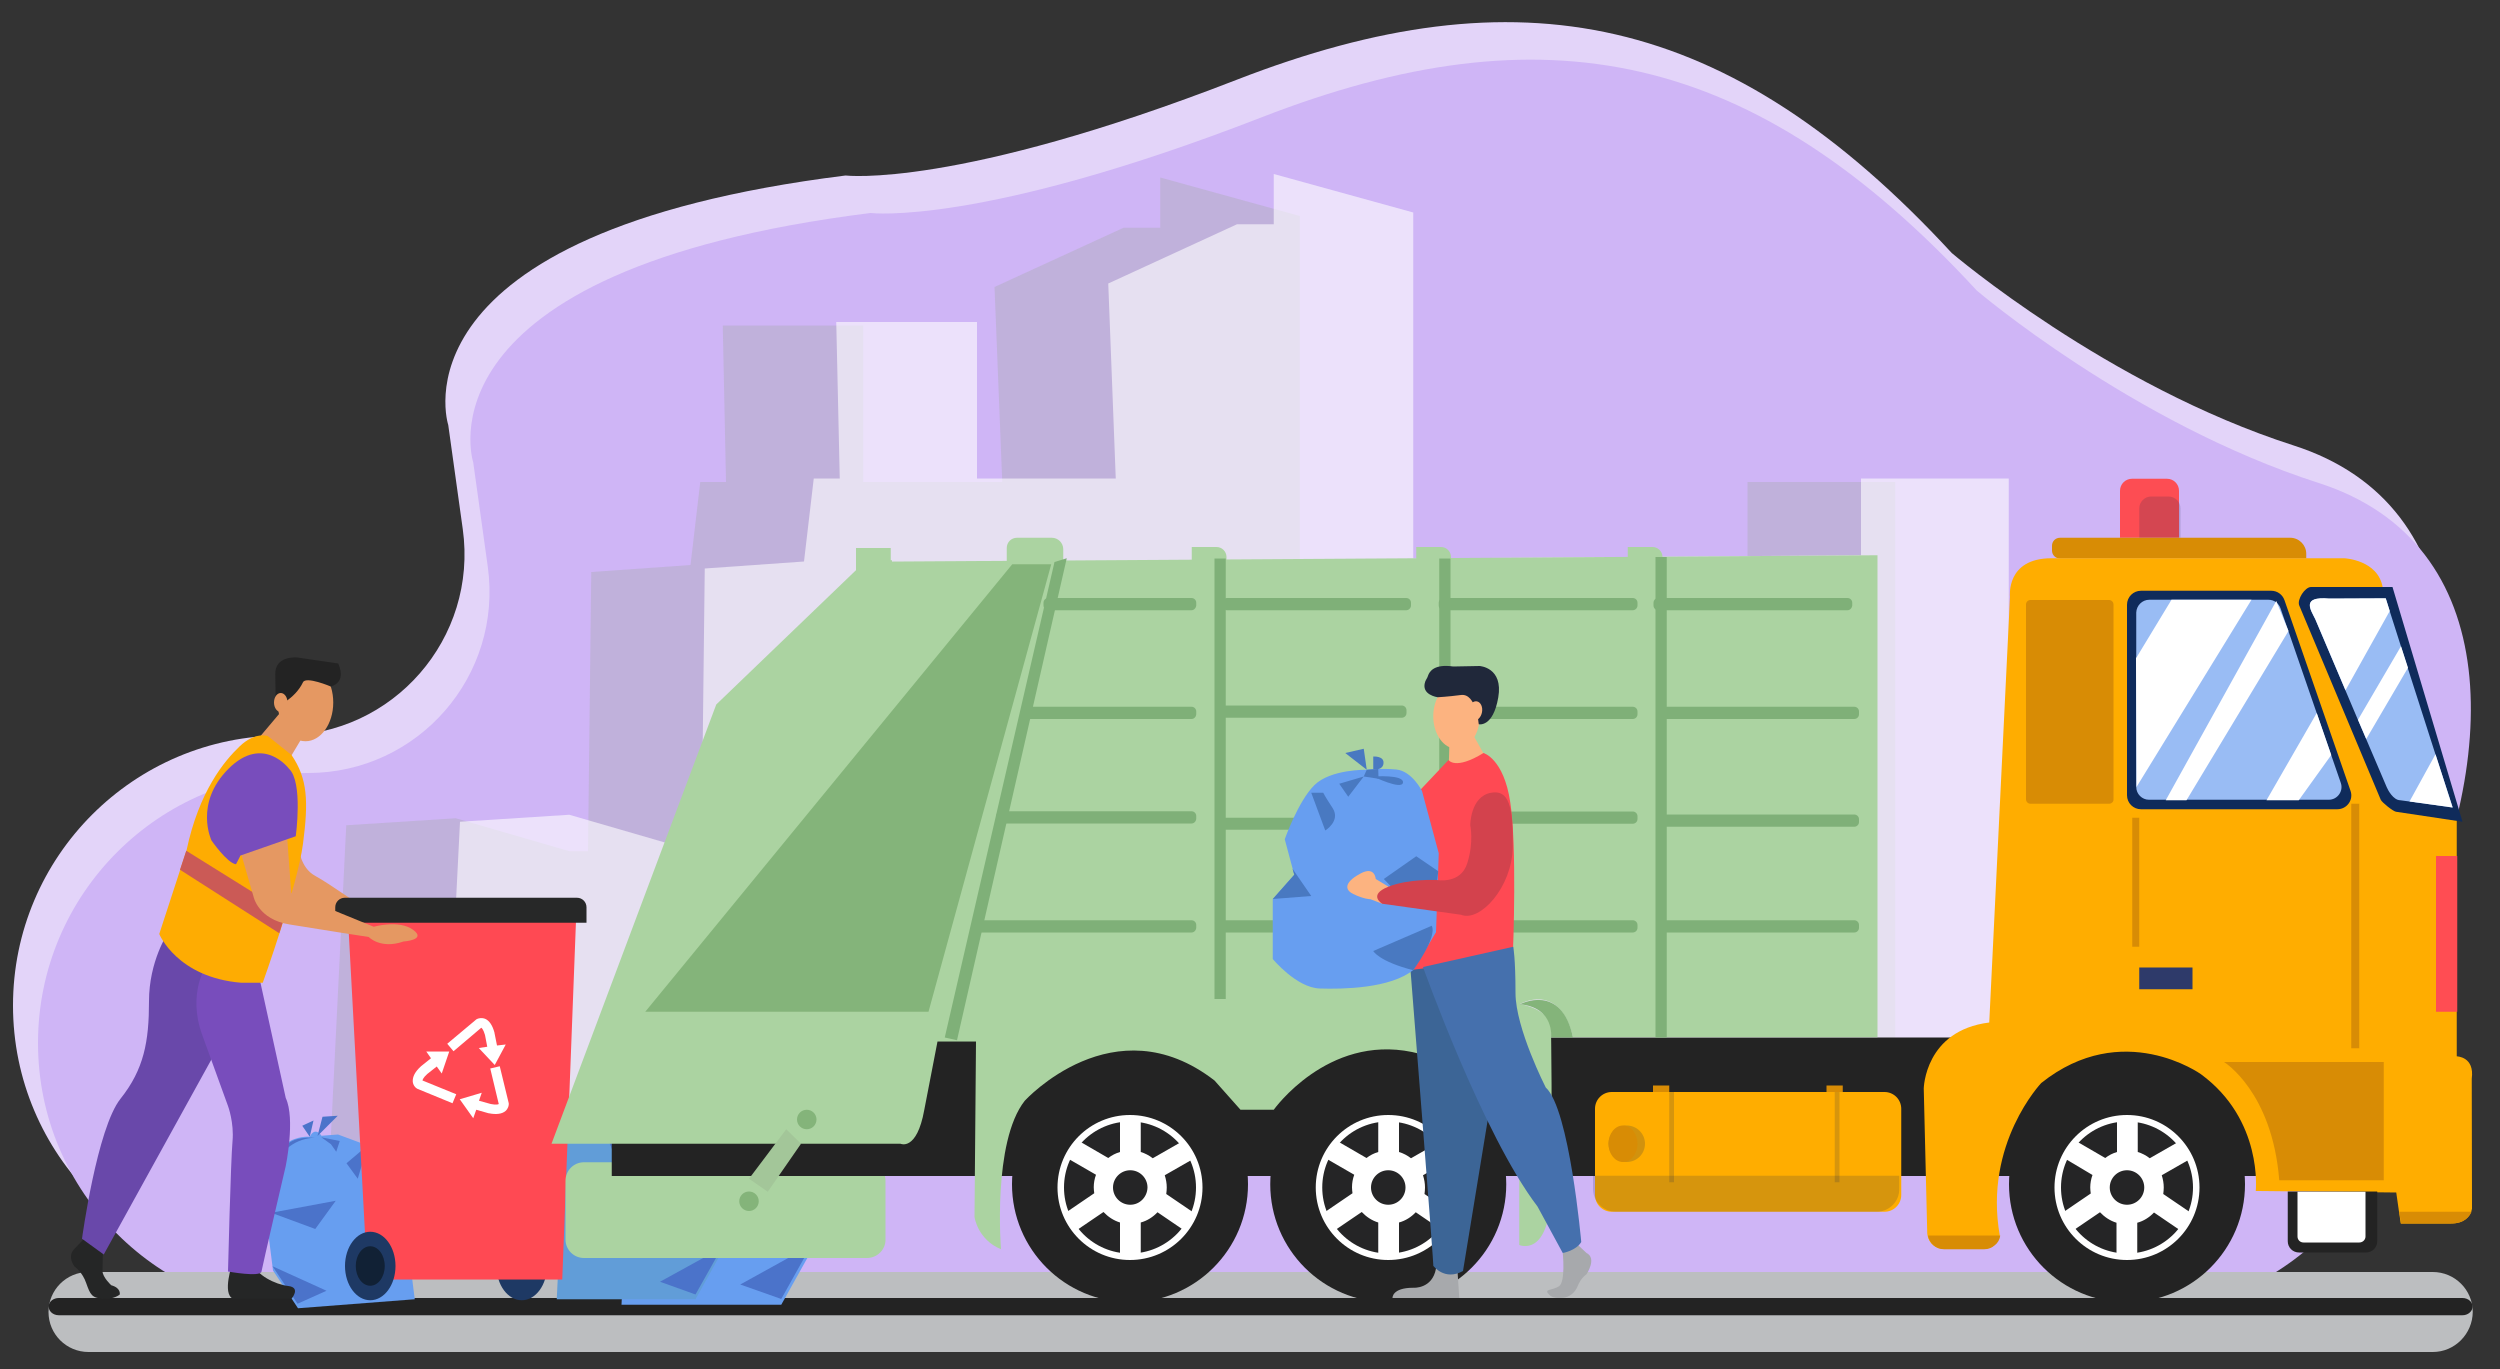 <svg version="1.1" id="Layer_1" xmlns="http://www.w3.org/2000/svg" x="0" y="0" viewBox="0 0 1000 547.6" style="enable-background:new 0 0 1000 547.6" xml:space="preserve"><rect x="0" y="0" width="1000" height="547.6" fill="#333333" stroke="none"/><style>.st5{fill:#232323}.st6{fill:#679ef0}.st7{fill:#4b73ca}.st9{fill:#252626}.st10{fill:#e59862}.st12{fill:#784dbc}.st15{fill:#1e3964}.st16{fill:#ff4953}.st19{fill:#fff}.st20{fill:#abd3a1}.st22{opacity:.18;fill:#1c2949}.st23{fill:#d88c05}.st24{fill:#ffad00}.st27{fill:#0f2b5b}.st28{fill:#99bcf4}.st30{fill:#252526}.st31{fill:#84b47a}.st32{fill:#7fb078}.st33{fill:#a3c699}.st35{fill:#fcb380}.st36{fill:#a7a9ac}.st40{fill:#4979c1}</style><path d="M917.5 178.2c-74.7-24-136.8-77-136.8-77-89.5-97-173.5-113-286-69.3S338.2 70.2 338.2 70.2c-184 23-158.9 99.8-158.9 99.8l5.8 41.6c6.1 43.7-27.8 82.6-71.9 82.6-59.6 0-108 48.4-108 108s48.4 108 108 108h730c59.6 0 108-48.4 108-108 0-11.7-1.9-23-5.3-33.6l5.8.1c39.5-79.5 40.5-166.5-34.2-190.5z" style="fill:#e3d4f9"/><path d="M927.5 193.2c-74.7-24-136.8-77-136.8-77-89.5-97-173.5-113-286-69.3S348.2 85.2 348.2 85.2c-184 23-158.9 99.8-158.9 99.8l5.8 41.6c6.1 43.7-27.8 82.6-71.9 82.6-59.6 0-108 48.4-108 108s48.4 108 108 108h730c59.6 0 108-48.4 108-108 0-11.7-1.9-23-5.3-33.6l5.8.1c39.5-79.5 40.5-166.5-34.2-190.5z" style="fill:#cfb5f6"/><path style="opacity:.36;fill:#a7a9ac" d="m132.2 457.3 6.3-127.2 43.8-2.8 45.5 13.2h7.4l1.3-111.7 39.7-2.8 3.9-33.2h10.3l-1.3-62.6h56.2v62.6h55.6l-3.1-78 51.6-23.7h14.7V71l55.8 15.4v138.4l179.1-1.3v-30.7h59.1V449z"/><path style="opacity:.6;fill:#fff" d="m177.6 455.9 6.4-127.2 43.7-2.8 45.5 13.2h7.4l1.3-111.7 39.7-2.8 3.9-33.2h10.4l-1.4-62.6h56.3v62.6h55.5l-3-78 51.5-23.7h14.7V69.6L565.3 85v138.4l179.1-1.3v-30.7h59.1v256.2z"/><path d="M973.1 540.8H35.4c-8.8 0-16-7.1-16-16 0-8.8 7.1-16 16-16h937.7c8.8 0 16 7.1 16 16-.1 8.8-7.2 16-16 16z" style="fill:#bcbec0"/><path class="st5" d="M985 526.1H23.5c-2.4 0-4.3-1.8-4-3.9.2-1.7 2-3 4-3H985c2.4 0 4.3 1.8 4 3.9-.3 1.7-2 3-4 3z"/><path class="st6" d="M298.9 429.1s7.1-1.2 13.4 2.8l6.3 3.9 7.5 31.9-1.6 32.7-12 21.5h-63.9l3.8-78.6 31.1-14.4h9.1s2.7-5.3 6.3.2z"/><path class="st7" d="m287.3 465 35.6 4-23.2 10.6zM296.1 513.8l28.4-15.7-12 21.5zM274.4 454l-6.8-17.8 12.4 8.9zM285.1 438.4l-2.4-5.7 9.9-2.7-5 4.2zM296.1 420.4l6.3 2.4-3.5 6.3zM294.5 429.1l-11.8-10.3h8.3zM296.1 430s13-2.2 16.6 4.2c3.5 6.4-2.4-5-16.6-4.2z"/><g><path d="M266.4 439.2s6.2-1 11.6 2.4 5.5 3.4 5.5 3.4l6.5 27.7-1.4 28.3-10.4 18.7h-55.5l3.3-68.3 27-12.5h7.9c.1.2 2.5-4.5 5.5.3z" style="fill:#619dd8"/><path class="st7" d="m256.4 470.4 30.9 3.4-20.2 9.3zM264 512.7l24.7-13.6-10.5 18.7zM245.2 460.8l-5.9-15.4 10.7 7.7zM254.5 447.3l-2.1-4.9 8.6-2.4-4.3 3.6zM264 431.7l5.5 2-3.1 5.5zM262.7 439.2l-10.3-8.9h7.2zM264 440s11.3-1.9 14.4 3.7c3.1 5.5-2-4.4-14.4-3.7z"/></g><g><path class="st6" d="M123.9 454.7s-5.2-.5-9.6 2.8l-4.4 3.2-3.7 23.7 3 23.8 10 15.1 46.7-3.6-7.2-57.2-23.5-8.7-6.6.5c-.1-.1-2.5-3.9-4.7.4z"/><path class="st7" d="m134.3 480.3-25.8 4.8 17.6 6.5zM130.6 516.3l-21.6-9.8 10 15zM143.1 471.5l4-13.4-8.5 7.2zM134.5 460.7l1.4-4.3-7.4-1.5 3.9 2.8zM125.4 448.2l-4.5 2.1 3 4.4zM127 454.4l8.1-8.1-6.1.4zM125.9 455.1s-9.6-.9-11.9 4c-2.2 4.9 1.5-3.7 11.9-4z"/></g><g><path class="st9" d="m34.5 494.6-4.7 4.9s-3.2 2.6 0 7.1c0 0 3.2 2.2 4.7 6.7 1.6 4.5 2.2 5.9 6.7 6.2s6.7-1.7 6.7-1.7.6-2.6-3.4-3.7c0 0-3.5-3.2-3.5-5.7s.2-8.7.2-8.7l-6.7-5.1z"/><path class="st10" d="M119.5 339.1s.6 8 6.5 11.2 21 13.9 21 13.9v7.1l-25.9-8.6s-11.4-4.7-11.1-9.2c.3-4.4 9.5-14.4 9.5-14.4z"/><path class="st9" d="M93 505.2s-4.3 12.3.2 14.3h23.4s3.9-4.5-1.3-5.1-12.8-4.4-14.3-9.2h-8z"/><path d="M67.1 373.3s-7.5 11.1-7.5 27.2-2 27.2-11.4 39-15.4 56-15.4 56l8.7 6.3 62-112.3-36.4-16.2z" style="fill:#6948aa"/><path class="st12" d="m80.9 414 10.3 28.4s2.5 6.7 1.8 14.2c-.7 7.5-1.8 52-1.8 52s13 2.4 13.4 0c.4-2.4 9.7-42.2 9.7-42.2s3.9-18.9 0-27.2l-10.9-49.7-20.6-3.9s-8.1 11.5-1.9 28.4z"/><ellipse class="st10" cx="122.2" cy="281" rx="11.1" ry="15.5"/><path class="st5" d="M132.3 274.6s6.5-1.2 3-9.2L119 263s-9.1-1-8.9 6.8.1 13.1.1 13.1 7.7-3.1 11-10c1.2-2.5 11.1 1.7 11.1 1.7z"/><path class="st10" d="m112.3 284.8-8.1 9.6s-3 8 3.3 10.6c6.2 2.7 9.2-3 9.2-3l4.6-7.7-9-9.5z"/><path d="M107.1 294.4s-5-1.8-11.2 4.1c-6.2 5.9-16.3 18-21.3 41.7l-10.9 33.4s7.1 17.4 32.8 19.5h8.6s13.9-38.7 16.1-55.6c2.2-16.9 1.9-26-4.6-35.5l-9.5-7.6z" style="fill:#feac02"/><path style="fill:#cb5a56" d="m74.5 340.3 39.8 24.8-2.6 8.2L72 347.9z"/><ellipse class="st15" cx="208.7" cy="506.4" rx="10.1" ry="13.7"/><path class="st16" d="m139.2 367.5 7.8 144.3h77.9l5.6-146.1z"/><ellipse class="st15" cx="148.1" cy="506.4" rx="10.1" ry="13.7"/><path d="M234.6 369.1H134.1v-6.2c0-2.1 1.7-3.8 3.8-3.8h92.9c2.1 0 3.8 1.7 3.8 3.8v6.2z" style="fill:#272828"/><ellipse cx="148.1" cy="506.4" rx="5.8" ry="7.9" style="fill:#112135"/><path class="st10" d="m96.1 340.3 5.3 18.3s1.8 9.2 14.5 11.2c12.7 2.1 31.6 5 31.6 5s4.7 5 13.9 1.8c0 0 9.5-.6 3.8-4.7-5.6-4.1-15.7-1.2-15.7-1.2l-33-13.5-1.6-21.7c.1 0-16.4-4.4-18.8 4.8z"/><path class="st12" d="M118.3 334.5s3-21.7-2.7-27c0 0-10.3-13.9-24.2 0-13.9 13.9-6.8 28.7-6.8 28.7s6.3 9.1 9.8 9.5l1.8-3.5 22.1-7.7z"/><path class="st19" d="m198.8 418.2-1-5v-.1c-.8-3-2.1-4.9-3.8-5.6-1.4-.5-2.7-.2-3.4.2l-11.7 9.8 2.5 3 11.1-9.4c.1 0 .8.5 1.5 2.9l.9 4.7-3.4.5 3.2 3.4 3.2 3.4 2.2-4.1 2.2-4.1-3.5.4zM190.5 443.9l4.9 1.4h.1c3 .6 5.3.3 6.7-.9 1.1-1 1.4-2.3 1.3-3.1l-3.6-14.8-3.8.9 3.4 14.2c-.1.1-.8.5-3.2 0l-4.7-1.3 1.1-3.2-4.4 1.3-4.4 1.3 2.7 3.8 2.7 3.8 1.2-3.4zM172.4 423.3l-4 3.2-.1.1c-2.3 2.1-3.3 4.1-3.2 6 .1 1.4 1 2.5 1.8 2.9l14.1 5.8 1.5-3.6-13.5-5.5c0-.1.1-1 1.9-2.6l3.8-3 2 2.8 1.5-4.4 1.5-4.4h-9.2l1.9 2.7z"/><ellipse class="st10" cx="112.3" cy="281" rx="2.7" ry="3.8"/></g><g><path class="st20" d="M490.6 232.7h-13.9v-13.9h9.9c2.2 0 4 1.8 4 4v9.9zM580.4 232.7h-13.9v-13.9h9.9c2.2 0 4 1.8 4 4v9.9zM665 232.7h-13.9v-13.9h9.9c2.2 0 4 1.8 4 4v9.9zM425.4 229h-22.7v-9.8c0-2.3 1.8-4.1 4.1-4.1h13.9c2.6 0 4.6 2.1 4.6 4.6v9.3zM346.8 503.2H233.6c-4.1 0-7.4-3.3-7.4-7.4v-23.5c0-4.1 3.3-7.4 7.4-7.4h113.2c4.1 0 7.4 3.3 7.4 7.4v23.5c.1 4-3.3 7.4-7.4 7.4z"/><path class="st5" d="M244.7 415H903v55.4H244.7z"/><path d="M871.7 215.1H848v-18.8c0-2.7 2.2-4.8 4.8-4.8h14c2.7 0 4.8 2.2 4.8 4.8v18.8z" style="fill:#fd4d53"/><path class="st22" d="M872.3 215.1h-16.6v-11.7c0-2.7 2.2-4.8 4.8-4.8h6.9c2.7 0 4.8 2.2 4.8 4.8v11.7z"/><path class="st23" d="M922.5 223.4H824c-1.8 0-3.2-1.4-3.2-3.2v-1.9c0-1.8 1.4-3.2 3.2-3.2h92.1c3.5 0 6.4 2.9 6.4 6.4v1.9z"/><path class="st24" d="m988.7 431.5.1 52s-.1.5-.3 1.2c-.7 1.7-2.6 4.7-8.1 4.7h-20.1l-.7-4.7-1.1-7.7-56.2-.6s3-28.4-21.9-46.7c0 0-31.3-22.5-63.9 3.5 0 0-23.1 24.3-16.6 60.9-.2 1.6-1 3-2.2 3.9-1.1 1-2.6 1.6-4.2 1.6h-16.1c-3.2 0-5.9-2.4-6.4-5.5 0-.2-.1-.5-.1-.7l-1.4-58s.4-23.2 26.2-26.4l8.3-170.3s-1.8-15.4 16.6-15.4h117.1s13.6.6 15.4 11.8l29.6 92.8v94.6c.1.1 7.2.1 6 9z"/><path class="st23" d="M889.6 424.8s19.3 11.8 22.1 47.3h41.8v-47.3h-63.9z"/><path style="fill:#2e3a6a" d="M855.7 387H877v8.7h-21.3z"/><path class="st23" d="M843.6 321.5h-31.4c-1 0-1.8-.8-1.8-1.8v-77.9c0-1 .8-1.8 1.8-1.8h31.4c1 0 1.8.8 1.8 1.8v77.9c.1 1-.8 1.8-1.8 1.8zM852.9 327.1h2.8v51.6h-2.8zM940.5 321.5h3.2v97.8h-3.2z"/><path style="fill:#ff4d53" d="M974.4 342.4h8.5v62.3h-8.5z"/><path class="st27" d="M856.4 236.3h52.1c2.4 0 4.5 1.5 5.3 3.8l26.4 76.2c1.3 3.6-1.4 7.4-5.3 7.4h-78.5c-3.1 0-5.6-2.5-5.6-5.6v-76.2c0-3.1 2.5-5.6 5.6-5.6zM924.4 234.8H957l28 93.9-26.6-4c-1.2-.2-5.6-3.7-6.1-4.8l-32.6-77.7c-1-2.4 2.3-7.4 4.7-7.4z"/><path class="st28" d="M859.7 239.9h47.7c2.2 0 4.1 1.4 4.8 3.4l24.1 69.8c1.2 3.3-1.3 6.8-4.8 6.8h-71.9c-2.8 0-5.1-2.3-5.1-5.1V245c.1-2.8 2.4-5.1 5.2-5.1zM981.1 323l-17.3-2.4-3.7-.5c-2.8 0-5-4.2-5.4-5.2l-8.2-19.2-3.3-7.7-5-11.8-12.1-28.5c-1.8-3.7-5.8-9.2 5.6-8.2l22.6-.1 1.6 5.1 4.5 14.1 2.7 8.6 11.1 34.6 6.9 21.2z"/><path class="st19" d="m900.6 239.9-46 74.9-.2-51.6.2-.2 14-23.1zM910.5 240.4l-44.2 79.7h8.3l40.8-67.7zM926.7 285.2l-20.1 34.9h12.9l13-18.1zM955.9 244.4l-17.7 31.7-12.1-28.5c-1.8-3.7-5.8-9.2 5.6-8.2l22.6-.1 1.6 5.1zM963.2 267.1l-16.7 28.5-3.3-7.7 17.2-29.4zM974.2 301.7l-10.4 18.9L981 323v-.1z"/><path class="st23" d="M988.6 484.7c-.7 1.7-2.6 4.7-8.1 4.7h-20.1l-.7-4.7h28.9zM800.1 494.2c-.2 1.6-1 3-2.2 3.9-1.1 1-2.6 1.6-4.2 1.6h-16.1c-3.2 0-5.9-2.4-6.4-5.5h28.9z"/><path class="st5" d="M946.4 501h-26.8c-2.5 0-4.5-2-4.5-4.5v-19.9h35.8v19.9c0 2.5-2 4.5-4.5 4.5z"/><path class="st19" d="M943.7 497h-22.3c-1.4 0-2.4-1.1-2.4-2.4v-17.9h27.2v17.9c0 1.3-1.1 2.4-2.5 2.4z"/><path class="st24" d="M753.8 484.7H644.7c-3.7 0-6.7-3-6.7-6.7v-34.5c0-3.7 3-6.7 6.7-6.7h109.1c3.7 0 6.7 3 6.7 6.7V478c0 3.7-3 6.7-6.7 6.7z"/><path class="st22" d="M750.6 484.7H646.4c-5.1 0-9.2-4.1-9.2-9.2v-5.2h122.5v5.2c.1 5.1-4 9.2-9.1 9.2z"/><path class="st22" d="M667.7 436.8h1.9v36.1h-1.9zM733.9 436.8h1.9v36.1h-1.9z"/><circle cx="650.7" cy="457.5" r="7.3" style="opacity:.2;fill:#1c2949"/><ellipse class="st23" cx="649.2" cy="457.5" rx="5.8" ry="7.3"/><path class="st23" d="M661.2 434.2h6.5v2.6h-6.5zM730.6 434.2h6.5v2.6h-6.5z"/><circle class="st5" cx="452" cy="473.7" r="47.2"/><circle class="st19" cx="452" cy="475" r="29"/><circle class="st30" cx="452" cy="475" r="26.4"/><path class="st19" d="m478.4 485.7-11.9-8.1c.1-.8.2-1.7.2-2.6 0-1.7-.3-3.3-.8-4.9l11.7-6.7-4.1-7.2-12.4 7.1c-1.4-1.1-3.1-2-4.8-2.5v-13.6H448v13.6c-1.7.5-3.3 1.3-4.7 2.4l-12.6-7.3-4.1 7.2 11.8 6.8c-.6 1.6-.9 3.3-.9 5 0 .8.1 1.6.2 2.4l-11.9 8.1 4.7 6.8 10.9-7.4c1.8 1.9 4 3.4 6.6 4.2v13.3h8.3V489c2.6-.7 4.9-2.2 6.7-4.1l11 7.5 4.4-6.7zm-26.3-3.8c-3.8 0-6.9-3.1-6.9-6.9 0-3.8 3.1-6.9 6.9-6.9 3.8 0 6.9 3.1 6.9 6.9-.1 3.8-3.1 6.9-6.9 6.9z"/><circle class="st5" cx="555.3" cy="473.7" r="47.2"/><circle class="st19" cx="555.3" cy="475" r="29"/><circle class="st30" cx="555.3" cy="475" r="26.4"/><path class="st19" d="m581.7 485.7-11.9-8.1c.1-.8.2-1.7.2-2.6 0-1.7-.3-3.3-.8-4.9l11.7-6.7-4.1-7.2-12.4 7.1c-1.4-1.1-3.1-2-4.8-2.5v-13.6h-8.3v13.6c-1.7.5-3.3 1.3-4.7 2.4l-12.6-7.3-4.1 7.2 11.8 6.8c-.6 1.6-.9 3.3-.9 5 0 .8.1 1.6.2 2.4l-11.9 8.1 4.7 6.8 10.9-7.4c1.8 1.9 4 3.4 6.6 4.2v13.3h8.3V489c2.6-.7 4.9-2.2 6.7-4.1l11 7.5 4.4-6.7zm-26.4-3.8c-3.8 0-6.9-3.1-6.9-6.9 0-3.8 3.1-6.9 6.9-6.9 3.8 0 6.9 3.1 6.9 6.9 0 3.8-3.1 6.9-6.9 6.9z"/><circle class="st5" cx="850.8" cy="473.7" r="47.2"/><circle class="st19" cx="850.8" cy="475" r="29"/><circle class="st30" cx="850.8" cy="475" r="26.4"/><path class="st19" d="m877.2 485.7-11.9-8.1c.1-.8.2-1.7.2-2.6 0-1.7-.3-3.3-.8-4.9l11.7-6.7-4.1-7.2-12.4 7.1c-1.4-1.1-3.1-2-4.8-2.5v-13.6h-8.3v13.6c-1.7.5-3.3 1.3-4.7 2.4l-12.6-7.3-4.1 7.2L837 470c-.6 1.6-.9 3.3-.9 5 0 .8.1 1.6.2 2.4l-11.9 8.1 4.7 6.8 10.9-7.4c1.8 1.9 4 3.4 6.6 4.2v13.3h8.3v-13.3c2.6-.7 4.9-2.2 6.7-4.1l11 7.5 4.6-6.8zm-26.4-3.8c-3.8 0-6.9-3.1-6.9-6.9 0-3.8 3.1-6.9 6.9-6.9 3.8 0 6.9 3.1 6.9 6.9 0 3.8-3.1 6.9-6.9 6.9z"/><path class="st20" d="M751 415V222.1l-405.1 2.6-59.4 57.1-65.9 175.7h139.6s6.5 3.1 9.5-13.5l5.3-27.4h15.4l-.6 70.2s1.2 9 10.6 12.9c0 0-3.5-42.9 9.5-59.4 0 0 35.7-39.2 75.9-8.1l10.4 11.7h13.3s21.4-30.1 55.3-23.1 42.9 39.9 42.9 39.9V498s12.1 5.3 12.7-21.5 0-65.2 0-65.2.6-7-12.4-9.7c0 0 15.8-9.2 21.2 13.3H751z"/><path class="st31" d="m371.4 404.7 49.1-179h-15.6l-146.8 179z"/><path class="st32" d="M476.6 244.1h-57.3c-1 0-1.9-.8-1.9-1.9v-1.1c0-1 .8-1.9 1.9-1.9h57.3c1 0 1.9.8 1.9 1.9v1.1c-.1 1-.9 1.9-1.9 1.9zM562.5 244.1h-71.7c-1 0-1.9-.8-1.9-1.9v-1.1c0-1 .8-1.9 1.9-1.9h71.7c1 0 1.9.8 1.9 1.9v1.1c0 1-.9 1.9-1.9 1.9zM653.1 244.1h-75.7c-1 0-1.9-.8-1.9-1.9v-1.1c0-1 .8-1.9 1.9-1.9h75.7c1 0 1.9.8 1.9 1.9v1.1c0 1-.9 1.9-1.9 1.9zM739 244.1h-75.7c-1 0-1.9-.8-1.9-1.9v-1.1c0-1 .8-1.9 1.9-1.9H739c1 0 1.9.8 1.9 1.9v1.1c-.1 1-.9 1.9-1.9 1.9zM741.7 287.6H666c-1 0-1.9-.8-1.9-1.9v-1.1c0-1 .8-1.9 1.9-1.9h75.7c1 0 1.9.8 1.9 1.9v1.1c0 1.1-.9 1.9-1.9 1.9zM741.7 330.7H666c-1 0-1.9-.8-1.9-1.9v-1.1c0-1 .8-1.9 1.9-1.9h75.7c1 0 1.9.8 1.9 1.9v1.1c0 1.1-.9 1.9-1.9 1.9zM741.7 373H666c-1 0-1.9-.8-1.9-1.9V370c0-1 .8-1.9 1.9-1.9h75.7c1 0 1.9.8 1.9 1.9v1.1c0 1.1-.9 1.9-1.9 1.9zM653.1 287.6h-75.7c-1 0-1.9-.8-1.9-1.9v-1.1c0-1 .8-1.9 1.9-1.9h75.7c1 0 1.9.8 1.9 1.9v1.1c0 1.1-.9 1.9-1.9 1.9zM653.1 329.5h-75.7c-1 0-1.9-.8-1.9-1.9v-1.1c0-1 .8-1.9 1.9-1.9h75.7c1 0 1.9.8 1.9 1.9v1.1c0 1.1-.9 1.9-1.9 1.9zM653.1 373h-75.7c-1 0-1.9-.8-1.9-1.9V370c0-1 .8-1.9 1.9-1.9h75.7c1 0 1.9.8 1.9 1.9v1.1c0 1.1-.9 1.9-1.9 1.9zM560.7 287.1H489c-1 0-1.9-.8-1.9-1.9v-1.1c0-1 .8-1.9 1.9-1.9h71.7c1 0 1.9.8 1.9 1.9v1.1c0 1.1-.9 1.9-1.9 1.9zM560.7 331.9H489c-1 0-1.9-.8-1.9-1.9v-1c0-1 .8-1.9 1.9-1.9h71.7c1 0 1.9.8 1.9 1.9v1.1c0 1-.9 1.8-1.9 1.8zM560.7 373H489c-1 0-1.9-.8-1.9-1.9V370c0-1 .8-1.9 1.9-1.9h71.7c1 0 1.9.8 1.9 1.9v1.1c0 1.1-.9 1.9-1.9 1.9zM476.6 287.6h-65c-1 0-1.9-.8-1.9-1.9v-1.1c0-1 .8-1.9 1.9-1.9h65c1 0 1.9.8 1.9 1.9v1.1c-.1 1.1-.9 1.9-1.9 1.9zM476.6 329.4h-76.2c-1 0-1.9-.8-1.9-1.9v-1.1c0-1 .8-1.9 1.9-1.9h76.2c1 0 1.9.8 1.9 1.9v1.1c-.1 1.1-.9 1.9-1.9 1.9zM476.6 373h-85.1c-1 0-1.9-.8-1.9-1.9V370c0-1 .8-1.9 1.9-1.9h85.1c1 0 1.9.8 1.9 1.9v1.1c-.1 1.1-.9 1.9-1.9 1.9z"/><path class="st32" d="M485.8 223.4h4.5v176.2h-4.5zM575.7 223.4h4.5v176.2h-4.5zM662.2 222.8h4.5V415h-4.5zM382.8 416.1l-4.9-1.1 43.9-190.2 4.9-1.5z"/><path class="st31" d="M620.4 415s1.6-11.9-12.4-13.3c0 0 16.6-8.8 21.2 13.3h-8.8z"/><circle class="st33" cx="322.7" cy="447.8" r="../9-4.html"/><circle class="st31" cx="322.7" cy="447.8" r="3.9"/><path class="st33" d="m314.5 451.7-14.9 19.8 7.5 5.2 13.3-19.2z"/><circle class="st33" cx="299.6" cy="480.5" r="../9-4.html"/><circle class="st31" cx="299.6" cy="480.5" r="3.9"/><path class="st20" d="M342.4 219.2h13.9v13.9h-13.9z"/><path style="fill:none;stroke:#abd3a1;stroke-miterlimit:10" d="M351.9 224.6h4.4v49.2h-4.4z"/></g><g><path class="st35" d="m579.8 296.1-.4 13.8 17-3.2-8.3-14.8z"/><path class="st36" d="m583 508.3.7 10.9H557s-.3-4.1 8.3-4.1c0 0 7.6.6 9.1-7.7s8.6.9 8.6.9zM625.1 501.2s1.2 11.5-1.5 13.3c-2.7 1.8-6.5.9-3.8 3.5 1.2 1.2 3.4 1.3 5.5 1.1 2.6-.3 4.7-2.1 5.7-4.5.6-1.6 1.7-3.5 3.6-4.9 0 0 4.3-6.4 0-8.5l-5-4.7-4.5 4.7z"/><ellipse class="st35" cx="582.6" cy="286.5" rx="9.3" ry="13"/><path d="M575.1 278.9s-6.9-.9-5-6.3c.3-.8.9-1.5 1.1-2.3.6-1.8 2.6-4.8 10.1-3.7l10.5-.2s9.6.5 7.5 12.6-7.8 10.7-7.8 10.7-1-12.5-7.1-11.7c-5.4.7-9.3.9-9.3.9z" style="fill:#20283a"/><path class="st16" d="M579.4 304s2.6 4.2 14-2.8c0 0 8.1 2.2 10.7 19.7 2.7 17.4 1.2 57.8 1 62.1 0 0-17.2 9.8-40.9 5 0 0 8.5-11.8 9.1-16.9.6-5 2.9-26.9 0-35.2-2.9-8.3-5.6-19.5-5.6-19.5l11.7-12.4z"/><path d="M564.2 388s9.7 122.1 9.1 118.3c0 0 4.5 6.2 11.9 2.1l11.2-68.4 3.2-56.4-35.4 4.4z" style="fill:#3c6596"/><path d="M569.2 386.8s23.9 67.1 45.8 95.8l10.1 18.6s5.3-.9 7.4-4.4c0 0-4.7-53.2-14.2-61.8 0 0-12.1-23.7-12.1-37.8s-.9-18.5-.9-18.5l-36.1 8.1z" style="fill:#4570ad"/><path class="st40" d="m546.7 307.9-8.6-6.7 7.4-1.7zM549.3 307.9v-5.3s4.4-.3 4.1 2.7c-.2 2.9-4.1 2.6-4.1 2.6z"/><path class="st6" d="M546.7 307.9s-14.5-.3-21 6.2-11.8 21.6-11.8 21.6l3.8 14.2-8.6 9.8v23.9s9.5 11.5 18.8 11.8c9.3.3 28.2 0 37.4-7.4l9.1-15.1 1.1-31.6-6.7-24.9s-4-8-10.3-8.6-11.8.1-11.8.1z"/><path class="st40" d="m572.7 370.3-23.4 10.1s2.1 4.1 16 7.7c0-.1 9.7-13.1 7.4-17.8zM517 347.5l7.5 10.9-15.4 1.2 8.6-9.7zM524.5 317.1l5.6 15.1s6.2-3.8 3-8.9c-3.3-5-3.8-6.2-3.8-6.2h-4.8zM545.5 310.6l-9.8 2.9 3.6 5.2zM549.3 310.6s12.2-.9 11.9 2.4c-.4 3.2-11.9-2.4-11.9-2.4zM556.4 354.6l-2.9-3 13-9.1 8.8 6-.9 7.6z"/><path class="st40" d="m545.5 310.6 5.9.9-.1-3.9-4.6.3z"/><ellipse transform="rotate(-79.485 590.011 284.364)" class="st35" cx="590" cy="284.4" rx="3.9" ry="2.8"/><path class="st35" d="m555.3 354.6-5-3s-.3-5.2-5.9-2.3-7.4 6.2-3.1 8.3 6.9 2.1 6.9 2.1l4.7 1.8 2.4-6.9z"/><path d="M588.1 330.1s0-11.5 8.3-13c7.1-1.3 8.9 5.3 8.7 21.6-.2 16.3-13.2 30.3-20.7 27.2l-31.5-4.4s-5.9-3.5 2.4-6.8 19.4-2.7 19.4-2.7 9.6 1.8 12.2-6.7c2.7-8.4 1.2-15.2 1.2-15.2z" style="fill:#d3424d"/></g></svg>